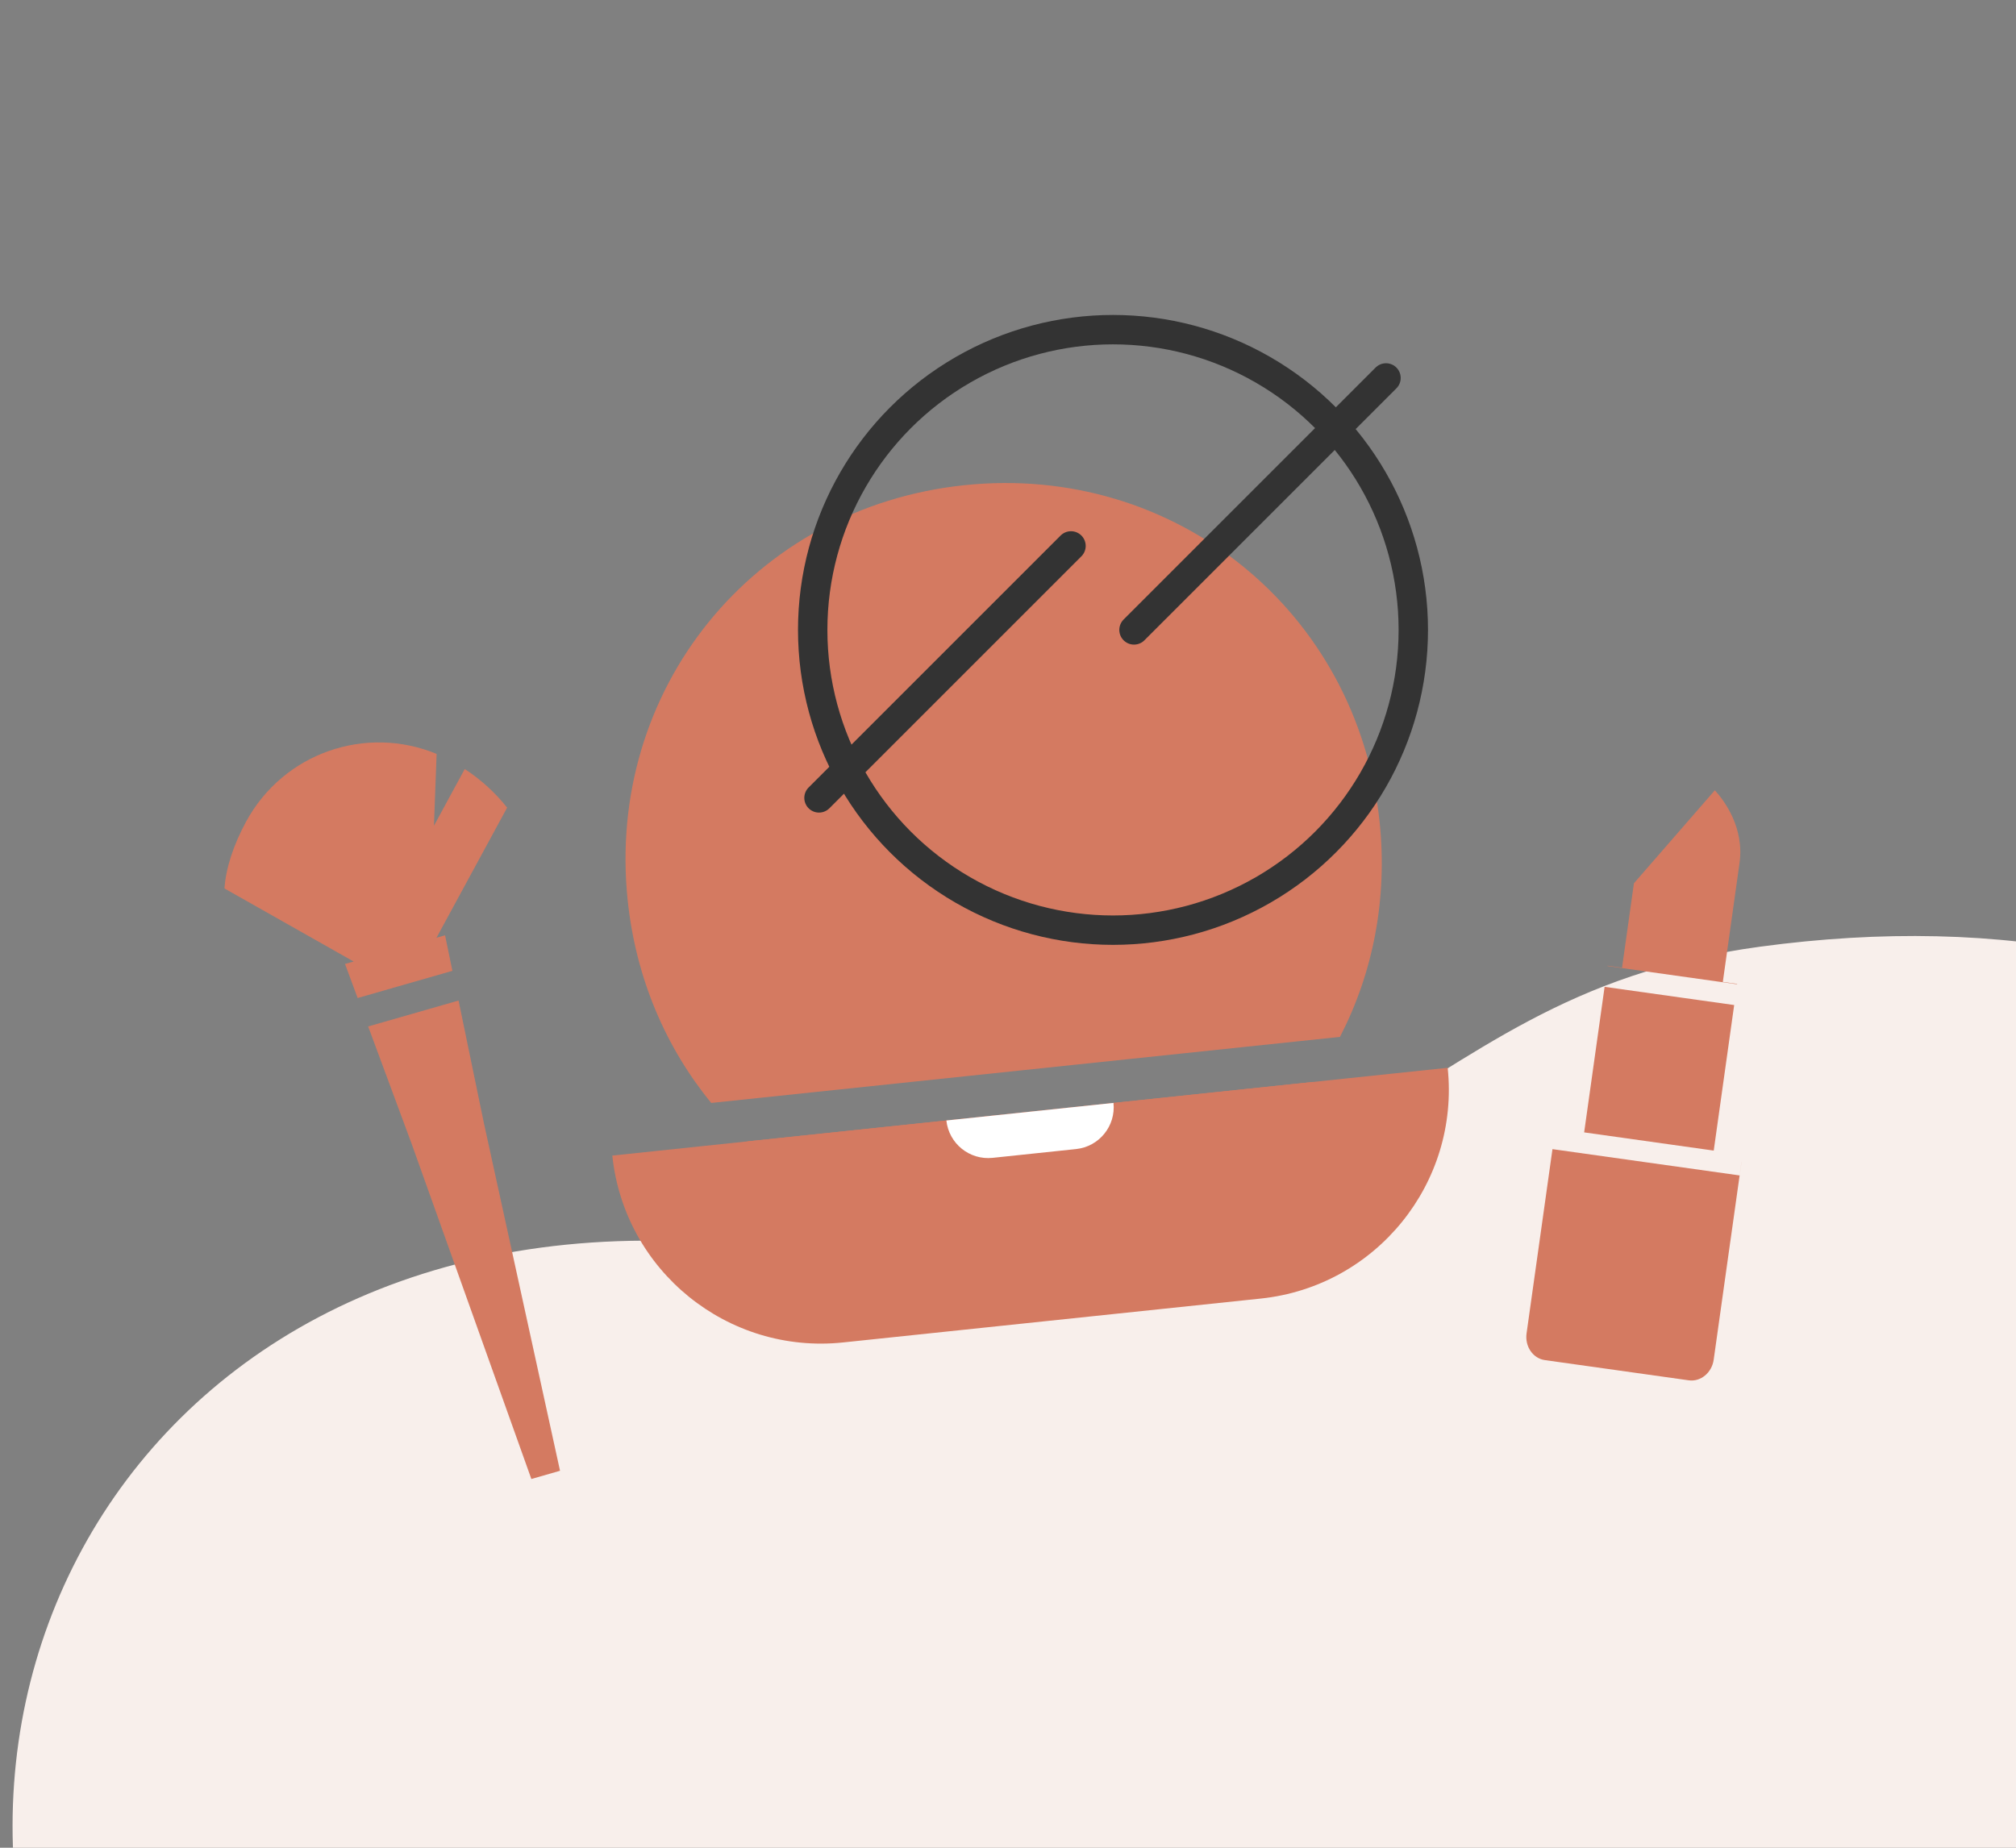 <svg xmlns="http://www.w3.org/2000/svg" width="96" height="88" fill="none" viewBox="0 0 96 88">
    <rect x="0" y="0" width="96" height="88" fill="#808080" stroke="none"/>
    <g clip-path="url(#clip0)">
        <path fill="#F8EFEB" d="M130.424 83.32c-5.277-30.297-23.528-41.352-46.604-38.234-18.5 2.5-17.192 16.033-50.532 14.075C5 57.5-7.82 84.505 6.5 105c14.32 20.495 39.253 32.387 65.384 33.61 33.206 1.553 63.818-24.993 58.54-55.29z"/>
        <path fill="#D47A61" d="M29.156 55.036l39.781-4.181c.577 5.492-3.407 10.413-8.9 10.99l-19.89 2.09c-5.493.578-10.413-3.407-10.99-8.9z"/>
        <path fill="#D47A61" fill-rule="evenodd" d="M35.598 54.359c3.643 3.338 8.664 5.122 14.076 4.553 5.413-.569 9.953-3.358 12.822-7.38l-26.898 2.827zm-1.73-1.83c-2.156-2.632-3.587-5.93-3.977-9.637-1.055-10.037 5.982-18.728 16.02-19.783 10.038-1.055 18.728 5.983 19.783 16.02.39 3.707-.324 7.23-1.886 10.254l-29.94 3.146z" clip-rule="evenodd"/>
        <path fill="#fff" d="M45.066 53.364l7.957-.837c.115 1.099-.682 2.083-1.78 2.198l-3.979.419c-1.098.115-2.082-.682-2.198-1.78z"/>
        <path fill="#D47A61" fill-rule="evenodd" d="M21.836 47.652l1.21 5.851 3.622 16.544-1.365.392-5.694-15.945-2.077-5.608 4.304-1.234zm-.293-1.415l-.35-1.693-.408.117 3.364-6.196c-.561-.71-1.238-1.327-2.018-1.84l-1.467 2.702.127-3.421c-3.364-1.393-7.29-.058-9.074 3.228-.606 1.116-.967 2.235-1.028 3.18l6.15 3.479-.409.117.6 1.622 4.513-1.295zM82.039 46.764l.682.095-.002.017-6.17-.867.003-.017.688.097.566-4.022 3.853-4.429c.455.5 1.413 1.777 1.174 3.476l-.794 5.65zm-5.629.235l6.17.867-.974 6.932-6.17-.867.974-6.932zm-2.483 7.73l-.333 2.37-.9 6.402c-.088.623.302 1.195.869 1.275l6.855.963c.567.08 1.1-.362 1.187-.985l.794-5.65h.001l.53-3.766h-.002l-.09.643-8.91-1.252z" clip-rule="evenodd"/>
        <circle cx="53" cy="30" r="14.3" stroke="#333" stroke-width="1.4"/>
        <path stroke="#333" stroke-linecap="round" stroke-width="1.4" d="M39 38l12-12M54 30l12-12"/>
    </g>
    <defs>
        <clipPath id="clip0">
            <path fill="#fff" d="M0 0H96V88H0z"/>
        </clipPath>
    </defs>
</svg>
